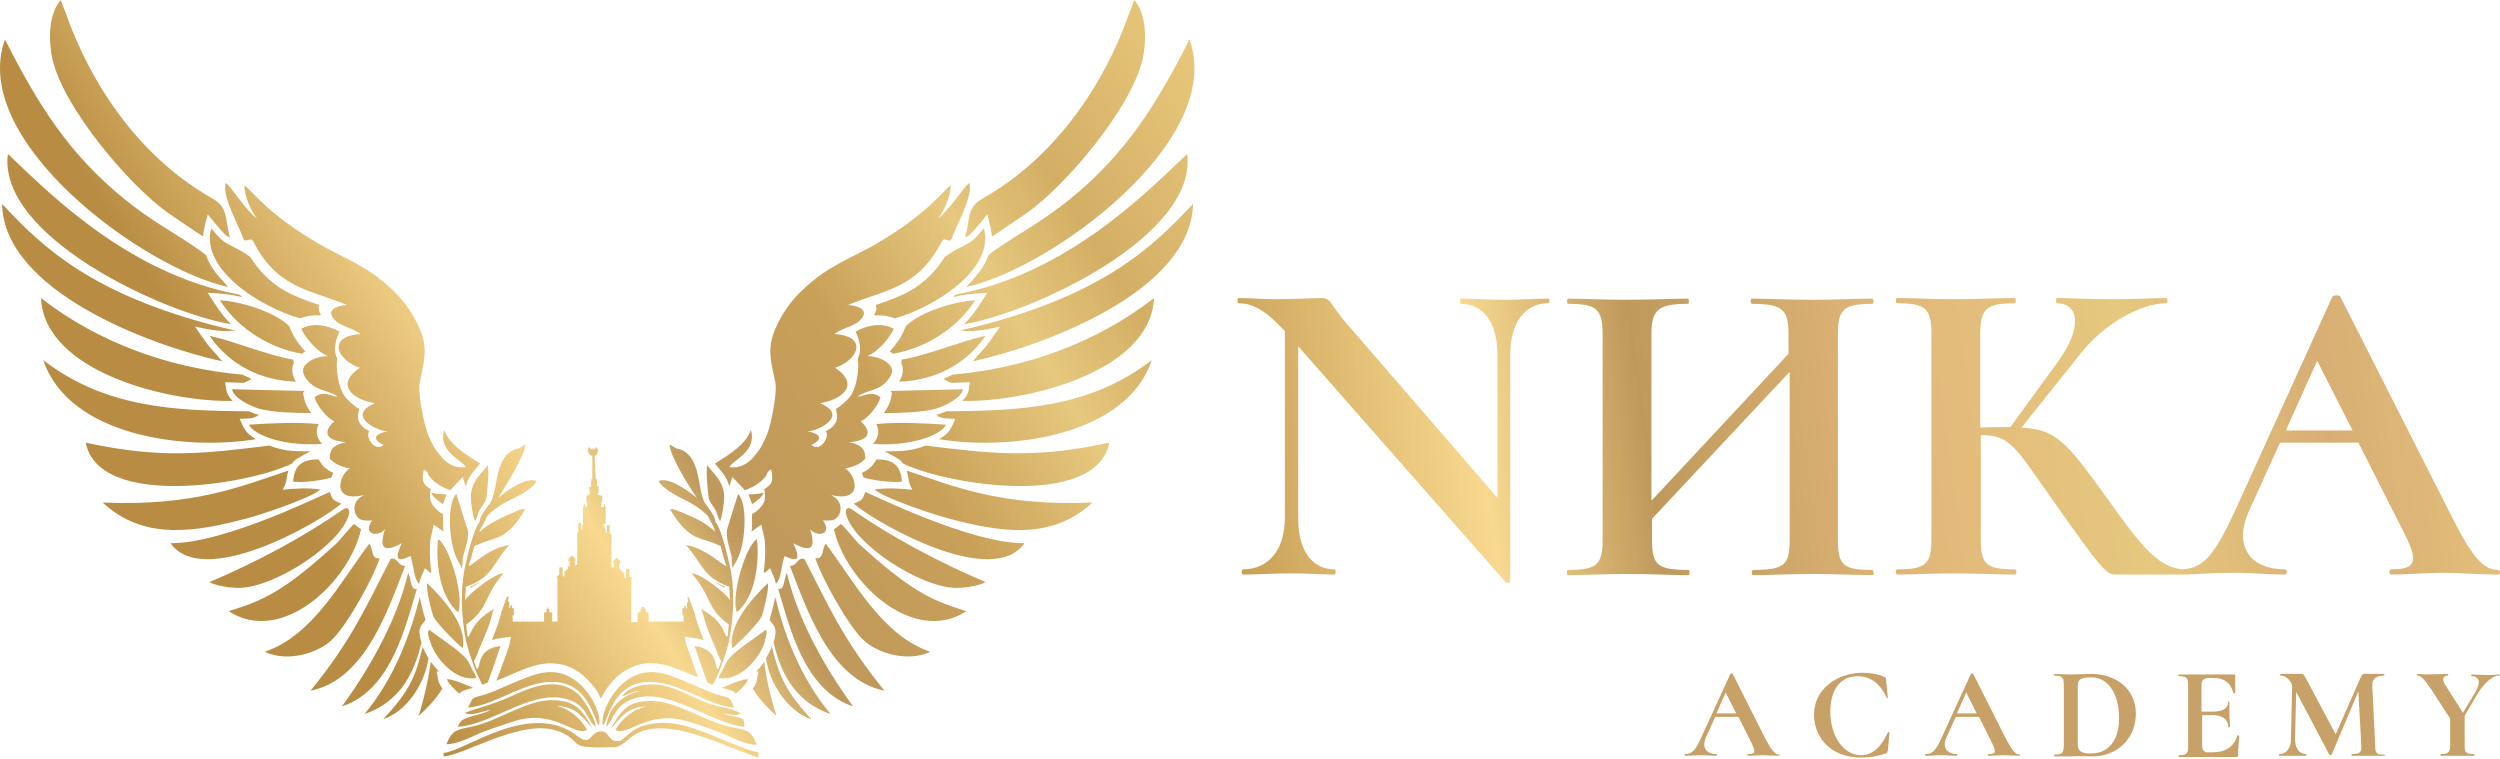 <?xml version="1.0" encoding="UTF-8"?> <svg xmlns="http://www.w3.org/2000/svg" width="214" height="65" viewBox="0 0 214 65" fill="none"><path fill-rule="evenodd" clip-rule="evenodd" d="M58.956 51.121H58.856V51.32H58.906V51.569H58.807V52.066H58.707V51.867H58.558V52.066H58.409V52.663H58.508V53.21H55.525V52.414H55.276V52.116H55.176V51.966H54.928V52.116H54.828V52.414H54.58V53.259H54.033V49.579H54.082V49.43H53.983V49.38H53.883V48.734H53.784V48.684H53.684V48.734H53.585V49.48H53.436V49.032H53.287V48.883H53.138V48.684H52.988V48.237H53.088V48.038L52.789 47.739L52.491 48.038V48.237H52.541V48.585H52.441V48.535H52.342V45.701H52.193V44.955H51.944V45.601H51.845V45.253H51.745V45.004H51.646V44.855H51.845V43.363H51.795V43.164H51.695V43.413H51.447V43.015H51.546V42.419H51.347V42.369H51.198V42.07H51.248V41.623H51.099V41.026H50.999L50.9 39.037C51.248 38.888 51.198 38.49 51.148 38.391C50.999 38.142 50.95 38.44 50.95 38.44L50.8 38.49V38.391H50.751H50.701V38.49L50.552 38.44C50.552 38.44 50.502 38.142 50.353 38.391C50.303 38.49 50.303 38.888 50.701 39.037V41.026H50.601V41.673H50.452V42.021H50.502V42.319H50.353V42.419H50.203V43.015H50.253V43.363H50.104V43.164H50.005V43.363H49.905V44.955H49.806V45.054H49.855V45.352H49.756V44.756H49.507V45.551H49.408V48.336H49.308V48.386H49.209V48.038H49.259V47.839L48.96 47.541L48.662 47.839V48.038H48.761V48.485H48.612V48.734H48.463V48.883H48.314V49.331H48.165V48.585H48.065V48.535H47.966V48.585H47.866V49.231H47.767V49.331H47.667V49.48H47.717V53.21H47.27V52.414H47.021V52.116H46.921V51.966H46.872V52.116H46.772V52.414H46.573V53.21H43.888V52.663H43.987V52.066H43.838V51.817H43.689V52.016H43.59V51.519H43.49V51.27H43.54V51.071H43.391L42.893 52.464C42.794 52.911 42.645 53.408 42.446 53.906C42.346 54.204 42.197 54.503 42.098 54.801C42.346 54.702 42.645 54.652 42.993 54.602L43.739 54.503L43.59 55.248C43.59 55.298 43.192 56.442 42.844 57.337C42.694 57.685 42.595 58.033 42.496 58.282C42.694 58.182 42.893 58.083 43.092 58.033C44.186 57.536 45.43 56.989 46.374 56.84C47.419 56.691 48.314 56.84 49.06 57.238C49.905 57.685 50.552 58.381 51.049 59.078C51.198 59.326 51.347 59.575 51.447 59.824C51.546 59.575 51.695 59.326 51.845 59.078C52.342 58.332 52.988 57.636 53.834 57.238C54.58 56.84 55.475 56.641 56.519 56.84C57.464 56.989 58.657 57.536 59.751 57.984C59.702 57.785 59.602 57.586 59.503 57.337C59.204 56.442 58.807 55.298 58.757 55.248L58.608 54.503L59.354 54.602C59.702 54.652 60 54.702 60.249 54.801C60.149 54.503 60 54.204 59.901 53.906C59.702 53.408 59.553 52.911 59.453 52.464L58.956 51.121ZM38.219 42.319C37.722 42.319 37.224 42.269 36.926 42.17C36.976 42.468 37.473 42.866 37.921 43.164C38.02 42.866 38.12 42.568 38.219 42.319ZM40.258 50.325L40.307 50.176C40.506 50.127 40.705 50.027 40.904 49.878L41.053 49.828C40.805 50.027 40.556 50.176 40.258 50.325ZM14.349 18.201C14.648 18.4 17.333 20.24 17.383 20.24C17.432 19.593 17.631 18.947 17.78 18.35L18.477 19.195C18.974 19.792 19.223 20.041 19.471 20.24C19.521 20.24 19.571 20.289 19.67 20.289C19.223 18.648 19.571 17.753 18.129 16.957C12.161 13.576 7.884 7.559 5.597 1.044L5.199 0C4.105 1.243 4.155 3.63 4.503 5.122C5.497 9.299 11.017 15.814 14.349 18.201ZM27.428 41.921C26.582 41.722 25.091 41.822 24.195 41.921C24.693 40.927 24.394 41.275 24.693 40.28C20.764 41.573 16.686 43.363 8.78 43.015C11.912 45.9 15.692 45.8 20.615 44.507C22.157 44.159 26.632 42.617 27.428 41.921ZM20.864 32.771C21.112 32.672 21.361 32.572 21.51 32.423C21.311 32.324 21.063 32.224 20.864 32.125L20.814 32.075C14.498 31.528 8.431 29.34 3.508 25.511C3.807 31.926 14.648 34.462 19.919 34.313C19.62 34.014 19.422 33.716 19.372 33.368L19.272 32.721L20.864 32.771ZM22.157 35.506C21.709 35.904 21.112 35.805 20.515 35.854C20.913 36.749 21.013 37.048 21.908 37.595C15.841 38.589 5.895 37.346 3.707 30.832C9.078 34.959 15.045 35.158 21.311 35.208C21.56 35.307 21.858 35.456 22.157 35.506ZM19.521 24.566C12.261 22.975 -2.708 12.034 0.425 3.382C3.26 8.951 5.846 13.128 10.669 17.057C13.007 18.947 14.896 19.892 17.184 21.483C17.333 21.582 17.482 21.731 17.631 21.831C17.88 22.527 18.278 23.174 18.825 23.77C19.073 24.019 19.272 24.268 19.521 24.566ZM26.582 38.639C26.433 38.689 25.538 39.186 25.389 39.286C25.24 39.385 25.091 39.534 24.991 39.683C21.311 41.474 8.481 43.612 7.337 37.893C13.802 39.286 17.383 38.838 23.052 38.142C24.593 38.739 25.588 38.589 26.582 38.639ZM20.615 25.411C19.62 25.163 18.775 25.113 17.78 25.063C18.427 26.058 18.924 26.903 19.77 27.749C14.001 26.804 -0.221 20.24 0.674 13.178C3.956 16.261 10.819 23.422 20.466 25.212C20.565 25.262 20.615 25.312 20.714 25.411C20.665 25.411 20.665 25.411 20.615 25.411ZM19.024 30.931C12.708 29.539 0.326 24.864 0.177 17.455C3.459 20.936 7.785 25.461 20.118 28.296C19.223 28.395 18.377 28.345 16.686 27.948C17.283 28.793 17.731 29.539 18.477 30.285C18.626 30.484 18.825 30.683 19.024 30.931ZM29.218 43.115C27.179 44.855 17.333 50.425 14.598 46.496C19.322 46.546 28.025 42.12 28.224 42.12C28.522 42.866 28.472 42.767 29.218 43.115ZM30.909 45.303C29.914 49.778 24.146 55.298 19.571 52.315C22.704 51.37 24.444 50.475 28.721 46.596C29.019 46.347 30.113 44.955 30.312 44.855C30.262 44.806 30.809 45.253 30.909 45.303ZM34.688 48.436C33.992 48.436 34.092 47.69 33.445 47.839C31.406 51.767 30.213 54.652 26.582 59.127C31.307 58.182 33.246 52.066 34.688 48.436ZM32.5 47.789C31.704 47.889 31.953 46.844 31.605 46.546C29.168 49.778 26.781 54.403 22.654 55.795C24.693 56.74 27.279 55.845 28.373 54.801C29.715 53.558 32.003 49.38 32.5 47.789ZM29.864 44.06C29.168 46.596 23.549 50.276 20.466 50.325C19.471 50.325 18.328 50.077 17.93 49.828C22.007 48.088 25.936 45.999 29.367 43.612C29.864 43.264 29.964 43.761 29.864 44.06ZM36.876 56.641C36.677 58.182 36.23 60.072 35.832 61.266C36.329 60.868 37.324 59.873 37.871 58.928C37.672 58.68 37.572 58.431 37.523 58.282L37.373 57.486H37.572C37.324 57.188 37.075 56.939 36.876 56.641ZM36.18 55.348C36.279 55.646 36.478 55.994 36.677 56.343C36.379 58.531 34.788 60.918 32.798 61.564C35.036 59.177 35.583 57.934 36.18 55.348ZM35.683 50.425C35.086 50.475 35.235 49.579 34.937 49.032C34.141 52.513 32.102 56.591 29.268 60.47C33.544 59.078 34.738 53.458 35.683 50.425ZM35.931 51.121C36.081 51.817 36.279 52.613 36.379 52.911C36.379 52.961 36.429 53.011 36.429 53.06L36.081 53.508C35.782 53.906 35.931 54.503 36.081 55C35.534 57.287 34.44 60.023 31.207 61.117C33.892 57.884 35.185 54.055 35.931 51.121ZM27.477 26.953L27.378 27.003C26.781 26.953 26.234 27.052 25.687 27.251C22.206 26.257 17.134 23.024 18.079 19.543C19.073 20.737 19.123 20.687 20.366 21.334C20.764 21.532 21.112 21.781 21.411 21.98C23.101 24.616 24.991 25.312 27.328 26.108C27.229 26.406 27.279 26.655 27.477 26.953ZM24.742 27.898L24.991 28.445C25.19 28.942 25.638 29.539 26.135 30.086C26.035 30.136 25.936 30.185 25.886 30.285C23.4 29.887 20.515 28.345 18.825 25.71C20.366 25.759 23.4 26.605 24.742 27.898ZM25.091 41.225C25.19 39.733 25.986 39.286 27.328 39.335V39.435L27.477 39.634C27.677 39.982 28.074 40.28 28.522 40.479C28.472 40.628 28.422 40.728 28.373 40.877C27.328 41.175 25.837 41.325 25.091 41.225ZM27.279 36.302C25.588 36.103 22.704 36.252 21.311 36.352C21.759 37.297 24.494 38.241 27.577 37.993C27.428 37.843 27.328 37.694 27.229 37.495C27.08 37.147 27.08 36.799 27.229 36.401C27.229 36.401 27.279 36.352 27.279 36.302ZM26.035 33.467C26.035 33.517 26.035 33.517 26.035 33.567L25.936 33.617L26.035 34.114C26.085 34.462 26.334 34.91 26.632 35.357C25.19 35.357 23.499 35.307 22.256 35.009C21.411 34.76 19.968 34.064 19.869 33.318L26.035 33.467ZM25.14 31.08C24.892 31.627 25.041 32.224 25.339 32.672C22.455 32.572 19.77 31.379 17.93 28.743C20.167 29.24 22.803 30.384 25.091 30.782C25.14 30.832 25.14 30.931 25.14 31.08ZM25.787 28.146C26.781 27.599 28.025 27.798 29.069 28.395C28.87 28.743 28.422 29.887 28.87 30.683C28.721 31.578 28.969 33.119 29.467 33.865C29.715 34.213 30.362 34.81 30.76 35.009C30.76 35.158 30.163 36.202 31.605 36.899C31.307 37.346 31.804 38.042 32.102 38.192C32.45 38.341 32.649 38.241 32.848 38.092C31.406 37.396 32.699 36.948 33.196 36.948C32.152 36.849 29.616 35.556 32.102 34.512C30.412 34.263 28.522 33.02 30.809 31.478C28.92 30.881 27.875 28.793 30.859 28.594C30.461 28.196 29.168 27.898 28.77 27.5C27.726 26.555 28.82 26.157 29.715 26.108C26.284 24.715 23.748 24.665 21.659 20.637C21.46 20.24 20.963 20.886 20.814 20.389C20.416 19.245 18.974 16.759 19.322 15.665C19.77 15.913 21.013 18.002 22.007 18.698C21.56 18.201 20.913 16.808 20.913 15.863C21.112 15.963 22.057 17.007 22.256 17.156C23.549 18.449 25.389 19.742 26.98 20.687C29.268 22.079 31.356 22.627 33.694 24.914C34.589 25.759 35.335 26.804 35.931 28.146C36.677 29.937 36.279 30.981 35.931 32.721C35.733 33.617 36.329 36.501 36.677 37.297C37.075 38.192 37.224 38.44 37.722 39.037C38.219 39.683 39.015 40.131 39.86 39.982C39.611 39.385 37.473 38.689 38.02 36.799C38.468 38.042 39.761 38.838 41.103 39.683L40.805 40.032C40.457 40.429 40.158 40.827 40.009 41.225C39.959 41.374 39.91 41.523 39.86 41.623L39.611 40.827L38.666 41.822C38.617 41.871 38.567 41.921 38.567 41.971C38.12 41.822 37.722 41.623 37.324 41.325C37.224 41.275 37.125 41.175 37.025 41.076C36.429 40.529 36.827 40.479 36.279 40.181C36.081 41.225 36.18 41.424 36.876 41.871C36.777 42.518 36.628 43.065 37.672 43.861C37.771 43.91 37.821 43.96 37.921 44.01C37.921 44.258 37.921 44.507 37.921 44.756C37.921 45.004 37.921 45.253 37.97 45.502L37.125 44.905L36.827 46.248V46.297C36.777 47.093 36.777 48.038 36.926 48.983C36.876 48.983 36.876 49.032 36.827 49.032L36.379 48.635C36.23 48.983 35.931 49.579 35.882 49.977C35.384 49.48 35.484 48.635 35.136 47.59C33.743 48.286 33.892 47.59 34.39 46.496C32.948 47.292 32.401 47.043 32.948 45.303C32.301 46.049 31.008 45.701 31.854 44.557C31.058 44.557 30.809 44.607 30.461 44.06C30.213 43.463 30.312 42.816 31.157 42.369C28.373 43.065 28.969 40.678 29.964 40.081C29.317 40.032 28.472 39.634 28.224 39.236C28.224 38.241 28.82 38.042 29.616 37.843C27.975 37.744 27.527 37.048 28.621 36.053C28.025 35.854 27.08 34.661 26.93 34.014C27.677 33.418 28.124 33.865 28.92 33.965C28.422 33.567 27.627 33.467 26.98 33.119C26.582 32.92 25.638 32.025 26.035 31.379C26.433 30.782 27.328 30.484 28.074 30.484C27.08 30.086 26.135 28.892 25.787 28.146ZM40.755 58.033C39.015 58.381 37.274 56.343 36.876 55.05C36.727 54.652 36.528 54.105 36.727 53.906C37.572 54.552 39.611 55.845 40.059 56.591C40.208 56.84 40.307 57.039 40.407 57.287C40.506 57.486 40.755 57.785 40.755 58.033ZM41.75 39.833L41.252 40.429C40.606 41.126 40.307 41.822 40.307 42.518C40.307 43.015 40.457 44.159 40.656 44.607C40.855 44.358 40.904 43.91 41.053 43.662C41.252 43.314 41.451 43.115 41.6 42.767C41.7 42.419 41.899 40.131 41.75 39.833ZM39.214 52.414C39.761 51.121 38.517 46.844 37.523 46.148L37.473 46.397C37.324 48.187 37.622 51.071 39.214 52.414ZM40.507 58.879C39.711 58.531 38.716 58.133 38.269 58.133C38.318 58.431 38.766 58.879 39.313 59.376C39.512 59.127 39.761 59.078 40.507 58.879ZM41.799 44.06C41.75 44.109 41.7 44.209 41.65 44.258C41.6 44.507 41.302 44.955 41.153 45.253C41.103 45.352 41.053 45.452 41.053 45.551C41.203 45.402 41.352 45.253 41.501 45.154C42.297 44.557 43.49 44.06 44.435 43.662C44.684 43.562 44.733 43.562 44.932 43.612C44.485 44.457 43.739 45.502 42.744 45.949C42.396 46.098 41.949 46.248 41.6 46.347C41.302 46.447 40.954 46.596 40.606 46.745C40.457 47.342 40.158 48.336 40.109 48.436C40.357 48.535 41.7 46.944 43.59 46.645C42.197 48.187 42.148 49.48 39.86 50.226C39.91 50.325 39.81 51.022 39.81 51.221C39.81 51.27 39.81 51.32 39.81 51.37C40.158 50.773 42.446 49.032 43.092 49.082C41.352 51.121 41.899 52.016 39.91 53.458C39.959 54.005 40.009 54.453 40.009 54.453C40.208 54.503 40.059 54.652 40.208 54.304C40.755 53.21 41.153 52.812 42.297 52.116L42.148 52.464C41.998 53.309 41.501 54.453 41.103 55.348C40.954 55.696 40.755 56.343 40.556 56.591L40.805 57.238C41.203 57.387 40.656 55.547 42.844 55.298C42.844 55.348 41.799 58.332 41.75 58.431L41.6 58.481C41.501 58.531 41.402 58.58 41.302 58.63C40.855 57.834 40.357 56.641 39.91 54.95C39.462 52.812 39.363 50.176 39.91 48.088C40.009 47.59 40.606 45.104 41.053 44.706C41.053 44.209 41.6 43.562 41.949 43.065C42.694 41.971 42.247 38.788 44.385 38.391L44.982 38.042C44.932 38.938 43.391 41.424 42.645 42.617C43.639 41.772 45.181 40.827 45.927 41.175C45.579 41.921 44.137 42.568 43.341 42.965C42.346 43.513 42.098 43.811 41.799 44.06ZM39.91 45.004L39.064 42.269C38.219 43.164 38.418 46.546 39.164 47.938C39.313 48.237 39.462 48.386 39.512 48.635C39.611 48.436 39.611 48.038 39.611 47.739C39.86 46.745 40.307 45.75 39.91 45.004ZM36.578 49.928C36.429 50.325 36.926 52.265 37.075 52.712C37.274 53.259 39.064 55.05 39.611 55.497C40.009 53.558 37.97 51.27 36.578 49.928ZM64.923 64.399V64.846C64.824 64.796 64.724 64.796 64.575 64.747C64.177 64.597 63.73 64.399 63.282 64.249C60.796 63.305 57.315 61.713 54.878 62.608C53.883 63.006 53.436 63.802 52.74 63.951C52.64 63.951 50.005 64.1 49.507 63.752C49.01 63.404 48.761 62.807 47.319 62.459C44.336 61.713 39.562 64.697 37.97 64.747V64.448C39.761 64.349 45.529 59.774 49.557 63.106C50.651 63.852 50.452 62.658 51.447 62.608C52.242 62.559 51.994 63.653 53.138 63.404C53.933 62.807 54.331 62.111 56.121 61.912C57.563 61.763 58.757 62.111 59.95 62.559C61.044 62.907 63.978 64.299 64.923 64.399ZM64.078 42.319C64.575 42.319 65.072 42.269 65.371 42.17C65.321 42.468 64.824 42.866 64.376 43.164C64.277 42.866 64.177 42.568 64.078 42.319ZM62.039 50.325L61.989 50.176C61.79 50.127 61.591 50.027 61.392 49.878L61.243 49.828C61.492 50.027 61.741 50.176 62.039 50.325ZM87.948 18.201C87.649 18.4 84.964 20.24 84.914 20.24C84.864 19.593 84.665 18.947 84.516 18.35L83.82 19.195C83.323 19.792 83.074 20.041 82.826 20.24C82.776 20.24 82.726 20.289 82.627 20.289C83.074 18.648 82.726 17.753 84.168 16.957C90.136 13.576 94.412 7.559 96.7 1.044L97.098 0C98.192 1.243 98.142 3.63 97.794 5.122C96.799 9.299 91.279 15.814 87.948 18.201ZM74.869 41.921C75.714 41.722 77.206 41.822 78.101 41.921C77.604 40.927 77.902 41.275 77.604 40.28C81.533 41.573 85.61 43.363 93.517 43.015C90.384 45.9 86.605 45.8 81.682 44.507C80.14 44.159 75.665 42.617 74.869 41.921ZM81.433 32.771C81.184 32.672 80.936 32.572 80.787 32.423C80.986 32.324 81.234 32.224 81.433 32.125L81.483 32.075C87.798 31.528 93.865 29.34 98.788 25.511C98.49 31.926 87.649 34.462 82.378 34.313C82.676 34.014 82.875 33.716 82.925 33.368L83.024 32.721L81.433 32.771ZM80.14 35.506C80.588 35.904 81.184 35.805 81.781 35.854C81.383 36.749 81.284 37.048 80.389 37.595C86.456 38.589 96.401 37.346 98.59 30.832C93.219 34.959 87.251 35.158 80.986 35.208C80.737 35.307 80.439 35.456 80.14 35.506ZM82.726 24.566C89.986 22.975 104.955 12.034 101.822 3.382C98.987 8.951 96.401 13.128 91.578 17.057C89.24 18.947 87.351 19.892 85.063 21.483C84.914 21.582 84.765 21.731 84.616 21.831C84.367 22.527 83.969 23.174 83.422 23.77C83.223 24.019 83.024 24.268 82.726 24.566ZM75.714 38.639C75.864 38.689 76.759 39.186 76.908 39.286C77.057 39.385 77.206 39.534 77.306 39.683C80.986 41.474 93.816 43.612 94.959 37.893C88.495 39.286 84.914 38.838 79.245 38.142C77.704 38.739 76.709 38.589 75.714 38.639ZM81.682 25.411C82.676 25.163 83.522 25.113 84.516 25.063C83.87 26.058 83.373 26.903 82.527 27.749C88.296 26.804 102.518 20.24 101.623 13.178C98.341 16.261 91.478 23.422 81.831 25.212C81.731 25.262 81.682 25.312 81.582 25.411C81.632 25.411 81.632 25.411 81.682 25.411ZM83.273 30.931C89.589 29.539 101.971 24.864 102.12 17.455C98.838 20.936 94.512 25.461 82.179 28.296C83.074 28.395 83.919 28.345 85.61 27.948C85.014 28.793 84.566 29.539 83.82 30.285C83.671 30.484 83.472 30.683 83.273 30.931ZM73.079 43.115C75.118 44.855 84.964 50.425 87.699 46.496C82.975 46.546 74.272 42.12 74.073 42.12C73.775 42.866 73.825 42.767 73.079 43.115ZM71.388 45.303C72.382 49.778 78.151 55.298 82.726 52.315C79.593 51.37 77.853 50.475 73.576 46.596C73.278 46.347 72.184 44.955 71.985 44.855C72.034 44.806 71.487 45.253 71.388 45.303ZM67.609 48.436C68.305 48.436 68.205 47.69 68.852 47.839C70.891 51.767 72.084 54.652 75.714 59.127C70.99 58.182 69.051 52.066 67.609 48.436ZM69.797 47.789C70.592 47.889 70.344 46.844 70.692 46.546C73.128 49.778 75.515 54.403 79.643 55.795C77.604 56.74 75.018 55.845 73.924 54.801C72.581 53.558 70.294 49.38 69.797 47.789ZM72.432 44.06C73.128 46.596 78.748 50.276 81.831 50.325C82.826 50.325 83.969 50.077 84.367 49.828C80.289 48.088 76.361 45.999 72.93 43.612C72.432 43.264 72.333 43.761 72.432 44.06ZM65.421 56.641C65.222 56.939 64.973 57.238 64.724 57.486H64.923L64.774 58.282C64.724 58.481 64.625 58.73 64.426 58.928C64.973 59.873 65.968 60.868 66.465 61.266C66.067 60.072 65.57 58.133 65.421 56.641ZM66.067 55.348C65.968 55.646 65.769 55.994 65.57 56.343C65.868 58.531 67.459 60.918 69.448 61.564C67.26 59.177 66.713 57.934 66.067 55.348ZM66.614 50.425C67.211 50.475 67.061 49.579 67.36 49.032C68.156 52.513 70.194 56.591 73.029 60.47C68.752 59.078 67.559 53.458 66.614 50.425ZM66.365 51.121C66.216 51.817 66.017 52.613 65.918 52.911C65.918 52.961 65.868 53.011 65.868 53.06L66.216 53.508C66.514 53.906 66.365 54.503 66.216 55C66.763 57.287 67.857 60.023 71.09 61.117C68.404 57.884 67.061 54.055 66.365 51.121ZM74.819 26.953L74.919 27.003C75.515 26.953 76.062 27.052 76.609 27.251C80.09 26.257 85.163 23.024 84.218 19.543C83.223 20.737 83.174 20.687 81.93 21.334C81.533 21.532 81.184 21.781 80.886 21.98C79.195 24.616 77.306 25.312 74.968 26.108C75.068 26.406 75.018 26.655 74.819 26.953ZM77.554 27.898L77.306 28.445C77.107 28.942 76.659 29.539 76.162 30.086C76.261 30.136 76.361 30.185 76.41 30.285C78.897 29.887 81.781 28.345 83.472 25.71C81.93 25.759 78.897 26.605 77.554 27.898ZM77.206 41.225C77.107 39.733 76.311 39.286 74.968 39.335V39.435L74.819 39.634C74.62 39.982 74.222 40.28 73.775 40.479C73.825 40.628 73.874 40.728 73.924 40.877C74.968 41.175 76.46 41.325 77.206 41.225ZM75.018 36.302C76.709 36.103 79.593 36.252 80.986 36.352C80.538 37.297 77.803 38.241 74.72 37.993C74.869 37.843 74.968 37.694 75.068 37.495C75.217 37.147 75.217 36.799 75.068 36.401C75.018 36.401 75.018 36.352 75.018 36.302ZM76.261 33.467C76.261 33.517 76.261 33.517 76.261 33.567L76.361 33.617L76.261 34.114C76.212 34.462 75.963 34.91 75.665 35.357C77.107 35.357 78.797 35.307 80.041 35.009C80.886 34.76 82.328 34.064 82.428 33.318L76.261 33.467ZM77.156 31.08C77.405 31.627 77.256 32.224 76.957 32.672C79.842 32.572 82.527 31.379 84.367 28.743C82.129 29.24 79.494 30.384 77.206 30.782C77.156 30.832 77.156 30.931 77.156 31.08ZM76.51 28.146C75.515 27.599 74.272 27.798 73.228 28.395C73.427 28.743 73.874 29.887 73.427 30.683C73.576 31.578 73.327 33.119 72.83 33.865C72.581 34.213 71.935 34.81 71.537 35.009C71.537 35.158 72.134 36.202 70.692 36.899C70.99 37.346 70.493 38.042 70.194 38.192C69.846 38.341 69.647 38.241 69.448 38.092C70.891 37.396 69.598 36.948 69.1 36.948C70.145 36.849 72.681 35.556 70.194 34.512C71.885 34.263 73.775 33.02 71.487 31.478C73.377 30.881 74.421 28.793 71.438 28.594C71.835 28.196 73.128 27.898 73.526 27.5C74.571 26.555 73.477 26.157 72.581 26.108C76.013 24.715 78.549 24.665 80.637 20.637C80.836 20.24 81.334 20.886 81.483 20.389C81.881 19.245 83.323 16.759 82.975 15.665C82.527 15.913 81.284 18.002 80.289 18.698C80.737 18.201 81.383 16.808 81.383 15.863C81.184 15.963 80.24 17.007 80.041 17.156C78.748 18.449 76.908 19.742 75.317 20.687C73.029 22.079 70.94 22.627 68.603 24.914C67.708 25.759 66.962 26.804 66.365 28.146C65.619 29.937 66.017 30.981 66.365 32.721C66.564 33.617 65.968 36.501 65.619 37.297C65.222 38.192 65.072 38.44 64.575 39.037C64.078 39.683 63.282 40.131 62.437 39.982C62.685 39.385 64.824 38.689 64.277 36.799C63.829 38.042 62.536 38.838 61.194 39.683L61.492 40.032C61.84 40.429 62.138 40.827 62.288 41.225C62.337 41.374 62.387 41.523 62.437 41.623L62.685 40.827L63.63 41.822C63.68 41.871 63.73 41.921 63.73 41.971C64.177 41.822 64.575 41.623 64.973 41.325C65.072 41.275 65.172 41.175 65.271 41.076C65.868 40.529 65.47 40.479 66.017 40.181C66.216 41.225 66.117 41.424 65.421 41.871C65.52 42.518 65.669 43.065 64.625 43.861C64.525 43.91 64.476 43.96 64.376 44.01C64.376 44.258 64.376 44.507 64.376 44.756C64.376 45.004 64.376 45.253 64.326 45.502L65.172 44.905L65.47 46.248V46.297C65.52 47.093 65.52 48.038 65.371 48.983C65.421 48.983 65.421 49.032 65.47 49.032L65.918 48.635C66.067 48.983 66.365 49.579 66.415 49.977C66.912 49.48 66.813 48.635 67.161 47.59C68.553 48.286 68.404 47.59 67.907 46.496C69.349 47.292 69.896 47.043 69.349 45.303C69.996 46.049 71.288 45.701 70.443 44.557C71.239 44.557 71.487 44.607 71.835 44.06C72.084 43.463 71.985 42.816 71.139 42.369C73.924 43.065 73.327 40.678 72.333 40.081C72.979 40.032 73.825 39.634 74.073 39.236C74.073 38.241 73.477 38.042 72.681 37.843C74.322 37.744 74.769 37.048 73.675 36.053C74.272 35.854 75.217 34.661 75.366 34.014C74.62 33.418 74.173 33.865 73.377 33.965C73.874 33.567 74.67 33.467 75.317 33.119C75.714 32.92 76.659 32.025 76.261 31.379C75.864 30.782 74.968 30.484 74.222 30.484C75.217 30.086 76.162 28.892 76.51 28.146ZM61.542 58.033C61.542 57.785 61.79 57.486 61.89 57.287C62.039 57.039 62.089 56.84 62.238 56.591C62.685 55.845 64.724 54.552 65.57 53.906C65.719 54.105 65.52 54.652 65.421 55.05C65.023 56.343 63.282 58.381 61.542 58.033ZM60.547 39.833L61.044 40.429C61.691 41.126 61.989 41.822 61.989 42.518C61.989 43.015 61.84 44.159 61.641 44.607C61.442 44.358 61.392 43.91 61.243 43.662C61.044 43.314 60.845 43.115 60.696 42.767C60.597 42.419 60.398 40.131 60.547 39.833ZM63.083 52.414C62.536 51.121 63.779 46.844 64.774 46.148L64.824 46.397C64.973 48.187 64.675 51.071 63.083 52.414ZM61.79 58.879C62.536 59.078 62.785 59.127 62.984 59.376C63.531 58.928 63.978 58.431 64.028 58.133C63.581 58.133 62.586 58.531 61.79 58.879ZM60.497 44.06C60.199 43.811 59.95 43.513 58.956 42.965C58.16 42.568 56.718 41.871 56.37 41.175C57.116 40.827 58.608 41.772 59.652 42.617C58.856 41.474 57.315 38.938 57.315 38.042L57.911 38.391C60.099 38.788 59.652 41.971 60.348 43.065C60.696 43.562 61.243 44.209 61.243 44.706C61.691 45.104 62.288 47.59 62.387 48.088C62.934 50.176 62.835 52.762 62.387 54.95C61.94 56.691 61.442 57.884 60.995 58.63C60.895 58.58 60.796 58.531 60.696 58.481L60.547 58.431C60.497 58.332 59.453 55.298 59.453 55.298C61.641 55.547 61.094 57.387 61.492 57.238L61.741 56.591C61.542 56.343 61.343 55.696 61.194 55.348C60.796 54.503 60.348 53.309 60.149 52.464L60 52.116C61.144 52.812 61.591 53.16 62.089 54.304C62.238 54.602 62.089 54.503 62.288 54.453C62.288 54.453 62.337 54.005 62.387 53.458C60.398 52.016 60.995 51.121 59.204 49.082C59.901 49.032 62.138 50.773 62.486 51.37C62.486 51.32 62.486 51.27 62.486 51.221C62.486 51.022 62.387 50.325 62.437 50.226C60.149 49.43 60.099 48.187 58.707 46.645C60.597 46.993 61.94 48.535 62.188 48.436C62.138 48.386 61.84 47.391 61.691 46.745C61.343 46.596 61.044 46.447 60.696 46.347C60.348 46.248 59.901 46.098 59.553 45.949C58.608 45.502 57.862 44.457 57.364 43.612C57.563 43.562 57.563 43.562 57.862 43.662C58.856 44.06 60 44.507 60.796 45.154C60.945 45.253 61.094 45.402 61.243 45.551C61.194 45.452 61.144 45.352 61.144 45.253C61.044 44.955 60.746 44.507 60.647 44.258C60.597 44.159 60.547 44.109 60.497 44.06ZM62.337 45.004L63.183 42.269C64.028 43.164 63.829 46.546 63.083 47.938C62.934 48.237 62.785 48.386 62.735 48.635C62.636 48.436 62.636 48.038 62.636 47.739C62.437 46.745 61.989 45.75 62.337 45.004ZM65.719 49.928C65.868 50.325 65.371 52.265 65.222 52.712C65.023 53.259 63.232 55.05 62.685 55.497C62.288 53.558 64.326 51.27 65.719 49.928ZM53.237 59.625C53.734 58.879 54.729 58.63 55.624 58.58C57.563 58.531 59.204 59.724 60.796 60.271C61.392 60.47 62.984 60.719 63.382 61.067C62.934 61.365 62.486 61.117 61.94 61.067C62.337 61.266 62.536 61.266 62.984 61.365C63.68 61.514 63.68 61.514 63.73 62.211C60.796 61.962 57.016 58.58 53.933 59.923C52.541 60.52 52.441 61.763 51.894 62.211C52.093 60.47 53.287 59.475 54.878 59.127C54.033 59.177 53.883 59.426 53.237 59.625ZM62.835 60.569C60.796 60.42 58.707 58.779 56.42 58.431C52.69 57.884 52.193 61.166 51.646 62.111C51.198 61.266 52.988 56.989 56.42 57.586C57.961 57.834 60.398 59.227 61.641 59.525C62.636 59.774 62.437 59.724 62.835 60.569ZM52.69 62.459C53.287 61.465 54.182 60.719 55.326 60.47C53.635 60.52 53.187 61.415 52.292 62.36C52.889 61.315 53.386 60.42 54.58 60.122C57.066 59.525 59.304 61.216 61.741 62.012C63.531 62.608 64.177 62.111 64.774 63.752C63.73 63.752 62.536 63.056 61.79 62.758C60.895 62.409 59.751 62.012 58.906 61.763C55.475 60.669 53.635 63.155 52.69 62.459ZM40.059 60.569C40.506 59.774 40.258 59.774 41.252 59.525C42.496 59.227 44.932 57.834 46.474 57.586C49.905 56.989 51.695 61.266 51.248 62.111C50.701 61.216 50.203 57.884 46.474 58.431C44.236 58.779 42.098 60.42 40.059 60.569ZM39.214 62.211C39.412 61.216 40.805 61.415 41.998 60.768C41.402 60.818 40.357 61.365 39.81 61.017C40.656 60.669 41.451 60.52 42.893 59.973C44.684 59.276 47.319 57.536 49.507 59.426C49.855 59.724 50.9 61.315 50.999 62.211C50.253 61.663 50.303 60.619 49.01 60.023C45.927 58.63 42.297 62.012 39.214 62.211ZM50.253 62.459C49.308 63.155 47.468 60.669 44.087 61.713C43.192 62.012 42.098 62.36 41.203 62.708C40.457 63.006 39.263 63.702 38.219 63.702C38.816 62.111 39.462 62.559 41.252 61.962C43.689 61.166 45.927 59.426 48.413 60.072C49.607 60.37 50.104 61.266 50.701 62.31C49.806 61.365 49.358 60.52 47.667 60.42C48.811 60.719 49.657 61.465 50.253 62.459Z" fill="url(#paint0_linear_3965_315)"></path><path fill-rule="evenodd" clip-rule="evenodd" d="M152.296 64.598C151.948 64.598 151.65 64.25 151.103 63.205L148.318 57.685C148.318 57.636 148.119 57.636 148.119 57.685L145.683 63.006C145.136 64.25 144.837 64.548 144.24 64.548C144.191 64.548 144.191 64.697 144.24 64.697C144.738 64.697 144.986 64.647 145.583 64.647C146.13 64.647 146.478 64.697 146.926 64.697C146.976 64.697 146.976 64.548 146.926 64.548C146.08 64.548 145.633 64.001 146.031 63.106L146.826 61.365H148.815L149.959 63.653C150.307 64.399 150.258 64.548 149.611 64.548C149.561 64.548 149.561 64.697 149.611 64.697C150.059 64.697 150.407 64.647 150.904 64.647C151.352 64.647 151.849 64.697 152.296 64.697C152.346 64.697 152.346 64.598 152.296 64.598ZM146.926 61.067L147.721 59.277L148.617 61.067H146.926ZM159.457 57.586C157.269 57.586 155.28 58.978 155.28 61.166C155.28 62.857 156.424 64.846 159.358 64.846C160.004 64.846 160.701 64.747 161.397 64.498C161.546 64.448 161.546 64.399 161.596 64.25L161.745 62.708C161.745 62.658 161.645 62.658 161.596 62.708C160.999 64.001 160.253 64.647 159.308 64.647C157.767 64.647 156.673 62.957 156.673 60.918C156.673 59.127 157.468 57.884 159.01 57.884C160.154 57.884 160.999 58.581 161.496 59.724C161.496 59.774 161.596 59.774 161.596 59.724L161.447 58.183C161.447 58.033 161.397 57.984 161.248 57.934C160.9 57.735 160.104 57.586 159.457 57.586ZM172.884 64.598C172.536 64.598 172.238 64.25 171.691 63.205L168.906 57.685C168.906 57.636 168.707 57.636 168.707 57.685L166.27 63.006C165.723 64.25 165.425 64.548 164.828 64.548C164.778 64.548 164.778 64.697 164.828 64.697C165.325 64.697 165.574 64.647 166.171 64.647C166.718 64.647 167.066 64.697 167.513 64.697C167.563 64.697 167.563 64.548 167.513 64.548C166.668 64.548 166.22 64.001 166.618 63.106L167.414 61.365H169.403L170.547 63.653C170.895 64.399 170.845 64.548 170.199 64.548C170.149 64.548 170.149 64.697 170.199 64.697C170.646 64.697 170.994 64.647 171.492 64.647C171.939 64.647 172.437 64.697 172.884 64.697C172.934 64.697 172.934 64.598 172.884 64.598ZM167.513 61.067L168.309 59.277L169.204 61.067H167.513ZM179.15 64.747C181.139 64.747 182.83 63.305 182.83 61.067C182.83 59.127 181.288 57.685 179.001 57.685C178.553 57.685 177.807 57.735 177.26 57.735C176.713 57.735 176.266 57.685 175.868 57.685C175.818 57.685 175.818 57.835 175.868 57.835C176.514 57.835 176.663 57.984 176.663 58.63V63.802C176.663 64.448 176.514 64.598 175.868 64.598C175.818 64.598 175.818 64.747 175.868 64.747C176.266 64.747 176.763 64.747 177.31 64.747C177.857 64.697 178.653 64.747 179.15 64.747ZM179.001 64.498C178.056 64.498 177.857 64.25 177.857 63.703V58.68C177.857 58.083 178.205 57.984 179.05 57.984C180.493 57.984 181.388 59.476 181.388 61.365C181.437 63.404 180.443 64.498 179.001 64.498ZM191.532 62.957C191.184 63.951 190.538 64.399 189.344 64.399H188.996C188.648 64.399 188.499 64.2 188.499 63.752V61.216H189.394C190.289 61.216 190.737 61.614 190.737 62.211C190.737 62.26 190.886 62.26 190.886 62.211C190.886 61.763 190.836 61.465 190.836 61.067C190.836 60.769 190.836 60.57 190.836 60.072C190.836 60.023 190.737 60.023 190.737 60.072C190.737 60.619 190.289 60.918 189.394 60.918H188.449V58.63C188.449 58.232 188.648 58.033 189.096 58.033H189.444C190.389 58.033 190.936 58.431 191.184 59.326C191.184 59.376 191.333 59.326 191.333 59.326V57.835C191.333 57.785 191.333 57.735 191.234 57.735H186.51C186.46 57.735 186.46 57.884 186.51 57.884C187.206 57.884 187.305 58.033 187.305 58.68V63.852C187.305 64.498 187.206 64.647 186.51 64.647C186.46 64.647 186.46 64.797 186.51 64.797H191.433C191.582 64.797 191.582 64.747 191.582 64.647C191.582 64.15 191.632 63.504 191.682 63.056C191.682 62.907 191.532 62.907 191.532 62.957ZM204.114 64.598C203.417 64.598 203.318 64.498 203.318 63.802L203.069 58.73C203.02 58.133 203.368 57.835 204.064 57.835C204.114 57.835 204.114 57.685 204.064 57.685C203.716 57.685 203.417 57.685 202.97 57.685C202.771 57.685 202.572 57.685 202.423 57.685C202.274 57.685 202.174 57.735 202.075 57.984L199.936 62.857L197.5 58.282C197.251 57.835 197.201 57.685 197.003 57.685C196.853 57.685 196.555 57.685 196.157 57.685C195.908 57.685 195.56 57.685 195.212 57.685C195.163 57.685 195.163 57.835 195.212 57.835C195.61 57.835 195.958 58.083 196.207 58.63L196.107 63.255C196.107 64.051 195.71 64.548 195.113 64.548C195.063 64.548 195.063 64.697 195.113 64.697C195.461 64.697 195.809 64.697 196.306 64.697C196.754 64.697 197.052 64.697 197.4 64.697C197.45 64.697 197.45 64.548 197.4 64.548C196.804 64.548 196.455 64.051 196.455 63.255L196.555 59.227L199.389 64.598C199.389 64.647 199.539 64.647 199.588 64.598L201.876 59.177L202.125 63.752C202.174 64.399 202.025 64.548 201.329 64.548C201.279 64.548 201.279 64.697 201.329 64.697C201.727 64.697 202.174 64.697 202.771 64.697C203.318 64.697 203.815 64.697 204.213 64.697C204.114 64.697 204.114 64.598 204.114 64.598ZM213.96 57.735C213.612 57.735 213.463 57.785 213.065 57.785C212.369 57.785 212.021 57.735 211.573 57.735C211.523 57.735 211.523 57.884 211.573 57.884C212.269 57.884 212.369 58.481 211.871 59.277L210.827 61.017L209.285 58.581C209.037 58.183 209.087 57.835 209.534 57.835C209.584 57.835 209.584 57.685 209.534 57.685C209.136 57.685 208.291 57.735 207.644 57.735C207.445 57.735 207.197 57.685 206.948 57.685C206.899 57.685 206.899 57.835 206.948 57.835C207.197 57.835 207.495 58.083 208.092 58.978L209.733 61.514V63.752C209.733 64.399 209.584 64.548 208.937 64.548C208.888 64.548 208.888 64.697 208.937 64.697C209.335 64.697 209.832 64.697 210.379 64.697C210.927 64.697 211.424 64.697 211.772 64.697C211.822 64.697 211.822 64.548 211.772 64.548C211.076 64.548 210.976 64.448 210.976 63.752V61.266L212.12 59.326C212.667 58.431 213.413 57.835 213.86 57.835C214.01 57.884 214.01 57.735 213.96 57.735Z" fill="#C7A167"></path><path fill-rule="evenodd" clip-rule="evenodd" d="M213.816 48.785C212.573 48.785 211.578 47.641 209.788 44.061L200.339 25.412C200.24 25.213 199.693 25.263 199.643 25.412L191.438 43.464C189.598 47.492 188.653 48.636 186.813 48.735C184.476 48.536 182.885 46.149 179.951 42.072C176.868 37.845 175.972 36.751 173.038 36.601L178.161 30.186C180.1 27.75 183.233 25.959 185.421 25.959C185.57 25.959 185.57 25.512 185.421 25.512C184.178 25.512 183.034 25.611 180.746 25.611C178.708 25.611 177.265 25.512 176.072 25.512C175.972 25.512 175.972 25.959 176.072 25.959C177.912 25.959 178.359 27.998 176.072 31.081L172.094 36.552C171.397 36.552 170.552 36.552 169.508 36.601V28.645C169.508 26.506 169.955 25.959 172.442 25.959C172.591 25.959 172.591 25.512 172.442 25.512C171.099 25.512 169.259 25.611 167.171 25.611C165.331 25.611 163.739 25.512 162.397 25.512C162.247 25.512 162.247 25.959 162.397 25.959C164.833 25.959 165.331 26.407 165.331 28.595V46.1C165.331 48.288 164.883 48.735 162.397 48.735C162.247 48.735 162.247 49.183 162.397 49.183C163.739 49.183 165.38 49.083 167.22 49.083C169.309 49.083 171.099 49.183 172.491 49.183C172.641 49.183 172.641 48.735 172.491 48.735C170.005 48.735 169.557 48.337 169.557 46.1V37.248C172.143 37.248 172.491 38.292 175.724 42.818C180.15 49.133 180.349 49.183 181.194 49.183H186.515H186.614H187.012C187.012 49.183 187.012 49.183 187.062 49.183C188.454 49.133 189.349 49.033 191.09 49.033C193.029 49.033 194.024 49.183 195.566 49.183C195.814 49.183 195.814 48.735 195.566 48.735C192.731 48.735 191.14 46.846 192.482 43.812L195.168 37.894H201.881L205.81 45.652C207.053 48.089 206.804 48.735 204.716 48.735C204.467 48.735 204.467 49.183 204.716 49.183C206.257 49.183 207.351 49.033 209.092 49.033C210.584 49.033 212.324 49.183 213.816 49.183C214.065 49.233 214.065 48.785 213.816 48.785ZM195.665 36.85L198.35 30.883L201.384 36.85H195.665ZM160.258 48.785C157.772 48.785 157.324 48.387 157.324 46.149V28.645C157.324 26.506 157.772 26.009 160.258 26.009C160.407 26.009 160.407 25.562 160.258 25.562C158.916 25.562 157.026 25.661 155.236 25.661C152.898 25.661 151.257 25.562 149.964 25.562C149.815 25.562 149.815 26.009 149.964 26.009C152.699 26.009 153.097 26.556 153.097 28.695V30.286L141.361 42.867V28.695C141.361 26.556 141.859 26.009 144.494 26.009C144.594 26.009 144.594 25.562 144.494 25.562C143.052 25.562 141.411 25.661 139.074 25.661C137.234 25.661 135.543 25.562 134.25 25.562C134.101 25.562 134.101 26.009 134.25 26.009C136.687 26.009 137.184 26.457 137.184 28.645V46.149C137.184 48.337 136.737 48.785 134.2 48.785C134.101 48.785 134.101 49.233 134.2 49.233C135.543 49.233 137.284 49.133 139.124 49.133C141.411 49.133 143.052 49.233 144.544 49.233C144.643 49.233 144.643 48.785 144.544 48.785C141.859 48.785 141.411 48.387 141.411 46.149V44.409L153.197 31.827V46.149C153.197 48.337 152.799 48.785 150.064 48.785C149.915 48.785 149.915 49.233 150.064 49.233C151.357 49.233 152.998 49.133 155.335 49.133C157.175 49.133 159.065 49.233 160.358 49.233C160.407 49.233 160.407 48.785 160.258 48.785ZM132.559 25.562C131.465 25.562 130.123 25.661 128.73 25.661C127.338 25.661 126.144 25.562 125.05 25.562C124.951 25.562 124.951 26.009 125.05 26.009C127.04 26.009 128.183 27.7 128.183 30.385V42.619L115.105 27.501C113.911 26.059 113.861 25.512 113.215 25.512C112.419 25.512 110.878 25.611 109.038 25.611C108.143 25.611 106.999 25.512 106.004 25.512C105.905 25.512 105.905 25.959 106.004 25.959C107.198 25.959 108.292 26.506 109.983 28.346V44.359C109.983 47.044 108.59 48.735 106.402 48.735C106.253 48.735 106.253 49.183 106.402 49.183C107.596 49.183 109.087 49.083 110.579 49.083C111.972 49.083 113.165 49.183 114.259 49.183C114.359 49.183 114.359 48.735 114.259 48.735C112.27 48.735 111.126 47.094 111.126 44.359V29.639L128.879 49.829C128.979 49.929 129.277 49.879 129.277 49.73V30.336C129.277 27.65 130.521 25.959 132.51 25.959C132.659 26.009 132.659 25.562 132.559 25.562Z" fill="url(#paint1_linear_3965_315)"></path><defs><linearGradient id="paint0_linear_3965_315" x1="100.338" y1="-8.117" x2="23.135" y2="40.438" gradientUnits="userSpaceOnUse"><stop stop-color="#EECE81"></stop><stop offset="0.23" stop-color="#D3AF65"></stop><stop offset="0.33" stop-color="#E6C87E"></stop><stop offset="0.48" stop-color="#C9A058"></stop><stop offset="0.66" stop-color="#BF995C"></stop><stop offset="0.77" stop-color="#F8D98F"></stop><stop offset="1" stop-color="#B88D43"></stop></linearGradient><linearGradient id="paint1_linear_3965_315" x1="223.579" y1="28.581" x2="98.648" y2="45.882" gradientUnits="userSpaceOnUse"><stop stop-color="#EECE81"></stop><stop offset="0.2" stop-color="#D8AE74"></stop><stop offset="0.33" stop-color="#E6C87E"></stop><stop offset="0.48" stop-color="#E2B87A"></stop><stop offset="0.66" stop-color="#BF995C"></stop><stop offset="0.77" stop-color="#F8D98F"></stop><stop offset="1" stop-color="#B88D43"></stop></linearGradient></defs></svg> 